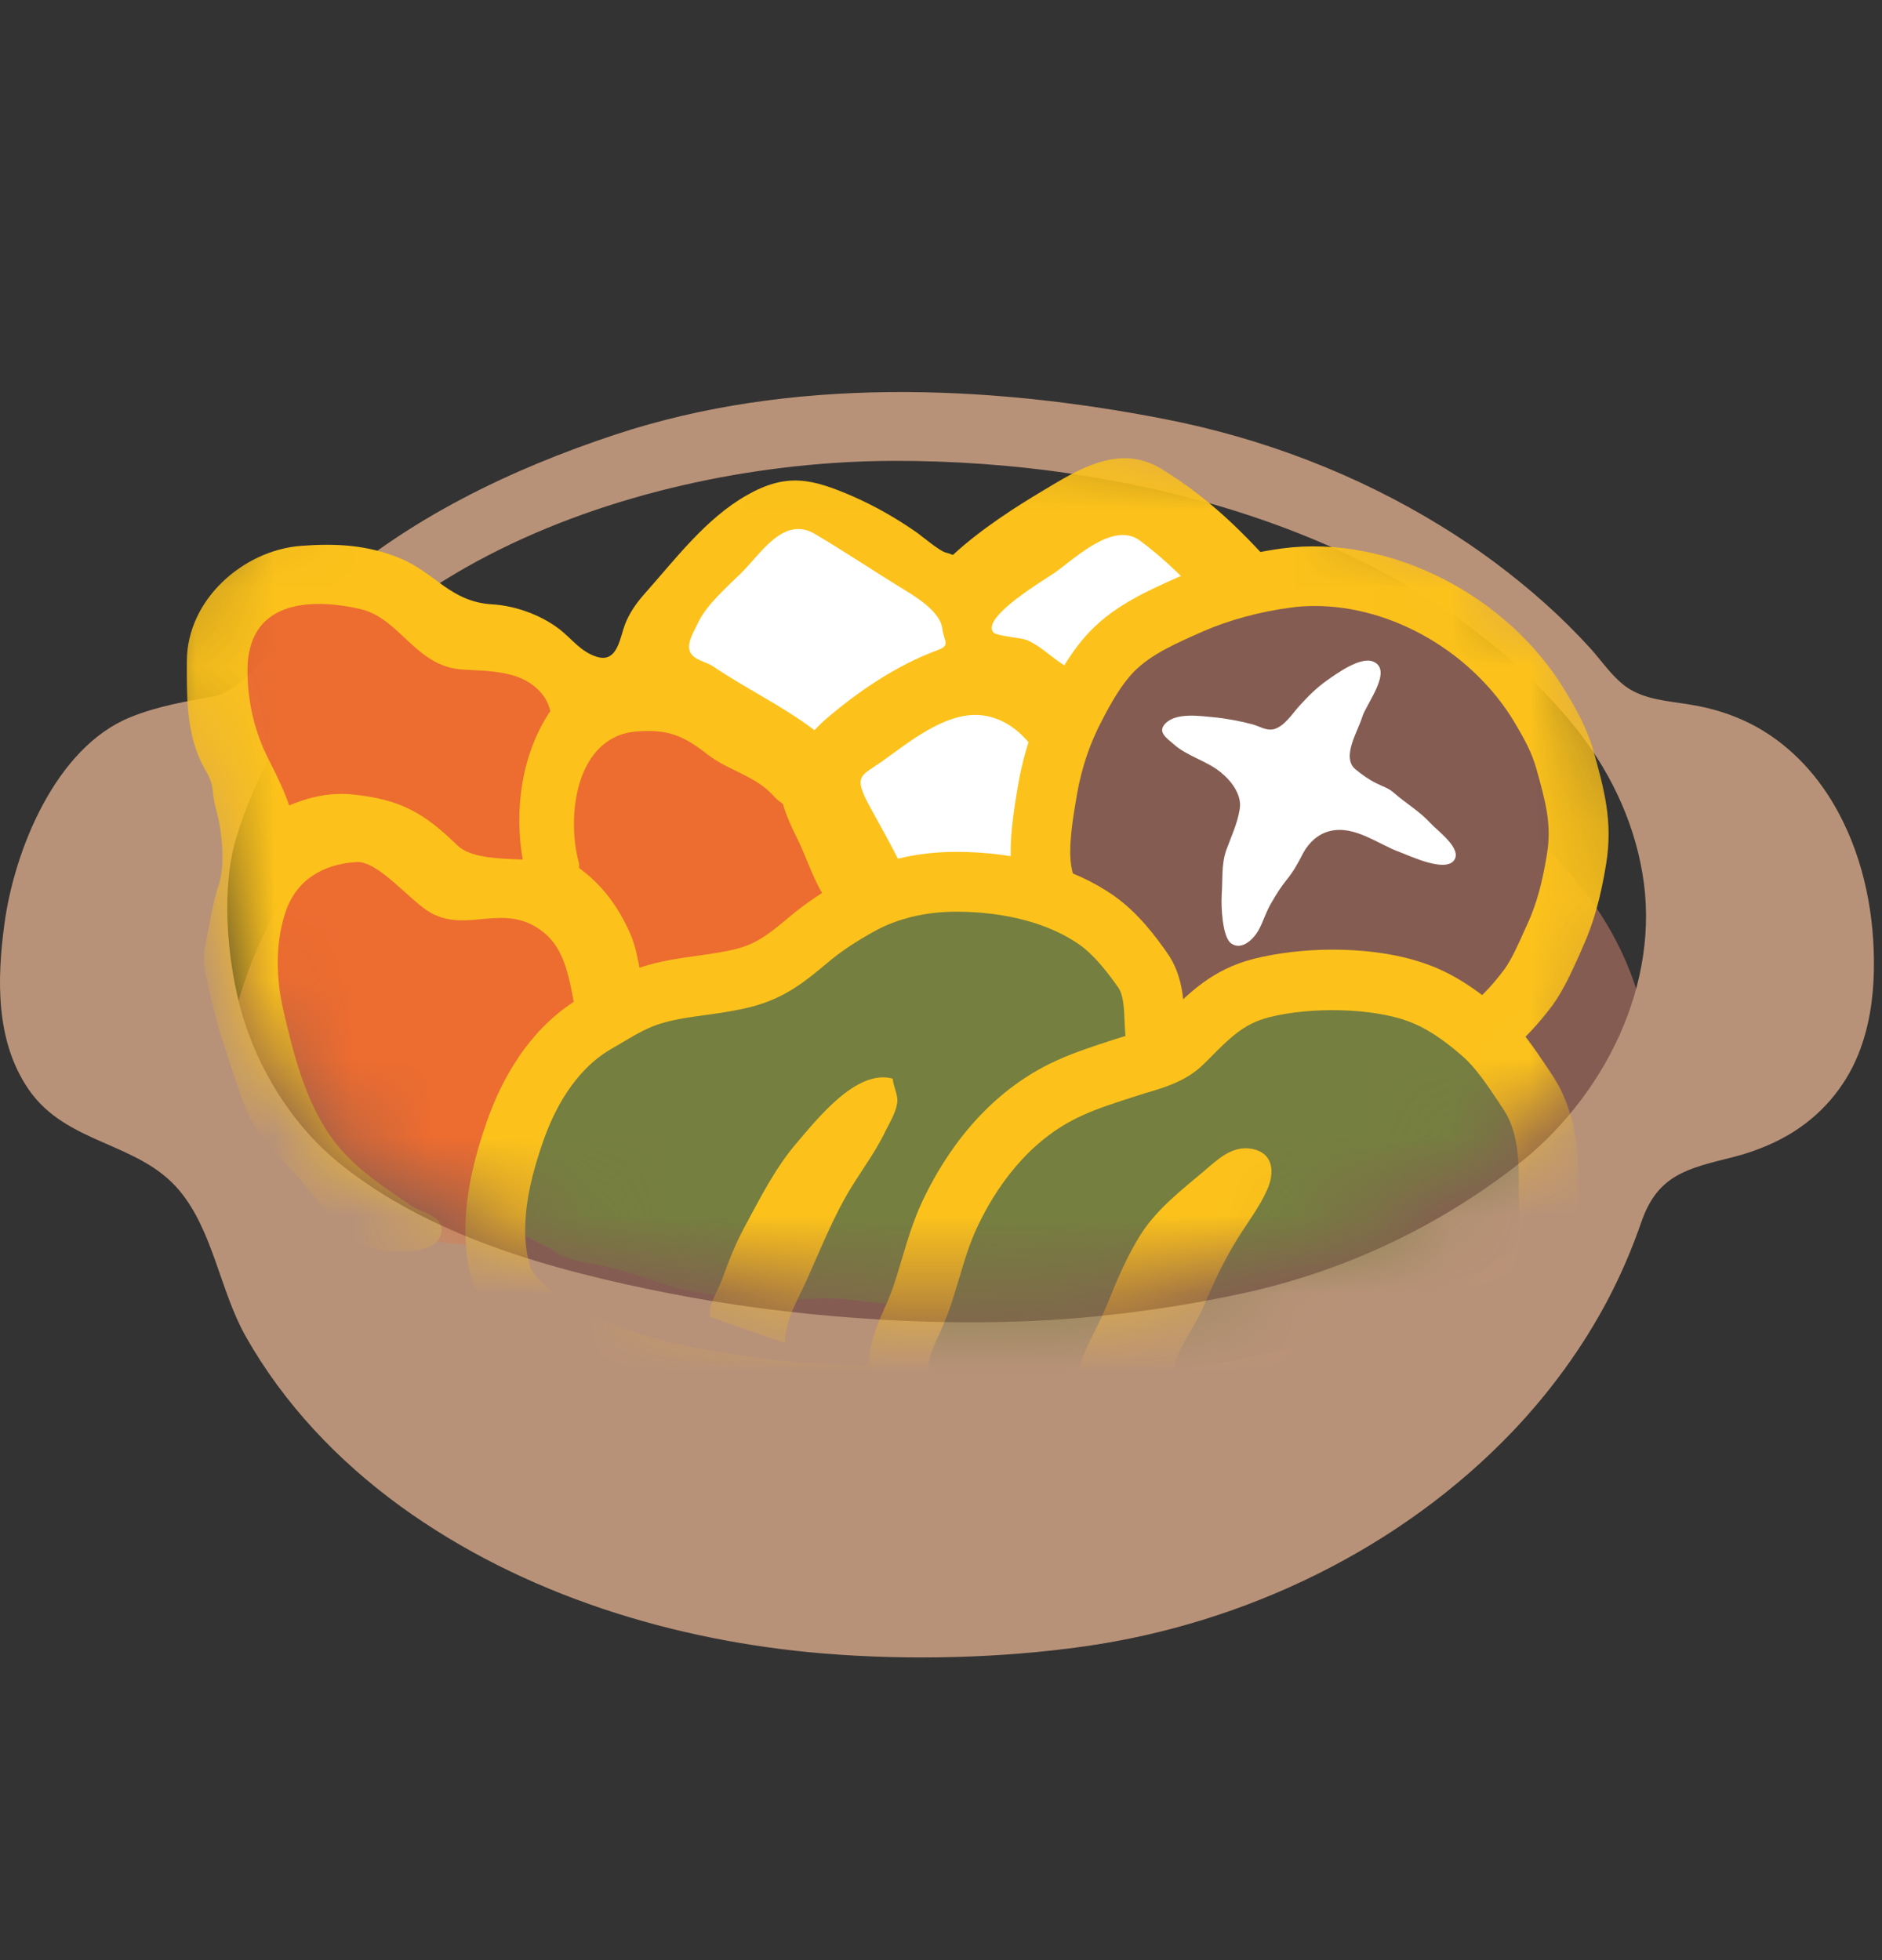 <svg width="24" height="25" viewBox="0 0 24 25" fill="none" xmlns="http://www.w3.org/2000/svg">
<rect x="0" y="0" width="24" height="25" fill="#333333" stroke="none"/>
<path d="M3.058 12.712C4.071 9.281 8.226 7.895 11.432 7.884C14.468 7.873 18.09 8.784 20.106 11.242C20.558 11.791 20.875 12.436 20.994 13.134C21.242 14.553 20.503 16.018 19.373 16.886C18.343 17.679 17.15 18.233 15.88 18.506C15.182 18.656 14.458 18.763 13.744 18.821C12.823 18.894 11.876 18.883 10.956 18.815C10.157 18.757 9.349 18.652 8.565 18.498C7.108 18.209 5.531 17.78 4.367 16.833C3.831 16.396 3.411 15.751 3.191 15.104C2.959 14.43 2.854 13.406 3.058 12.712Z" fill="#855C52"/>
<path d="M23.896 12.386C23.91 11.691 23.776 10.976 23.439 10.354C23.204 9.919 22.861 9.531 22.41 9.277C22.179 9.148 21.926 9.058 21.661 9.006C21.365 8.947 21.086 8.946 20.833 8.818C20.608 8.706 20.446 8.452 20.279 8.267C20.094 8.064 19.899 7.871 19.695 7.689C19.284 7.323 18.842 6.994 18.373 6.707C17.294 6.043 16.093 5.587 14.857 5.346C12.583 4.901 10.076 4.806 7.852 5.541C6.515 5.983 5.199 6.615 4.136 7.564C3.905 7.768 3.693 7.993 3.502 8.235C3.337 8.445 3.183 8.636 2.953 8.782C2.883 8.826 2.823 8.863 2.743 8.878C2.379 8.944 2.009 9.007 1.666 9.146C0.708 9.531 0.181 10.849 0.056 11.788C-0.04 12.501 -0.055 13.279 0.363 13.892C0.849 14.602 1.768 14.559 2.289 15.186C2.718 15.701 2.806 16.464 3.134 17.046C3.62 17.906 4.312 18.634 5.109 19.213C6.669 20.344 8.606 20.934 10.514 21.09C11.595 21.178 12.761 21.15 13.833 20.998C15.879 20.707 17.868 19.751 19.297 18.249C19.773 17.747 20.186 17.182 20.508 16.569C20.673 16.254 20.814 15.924 20.93 15.589C21.14 14.976 21.526 14.904 22.1 14.758C22.344 14.696 22.578 14.606 22.794 14.482C23.216 14.239 23.527 13.873 23.7 13.442C23.834 13.106 23.889 12.744 23.896 12.386ZM3.007 10.706C4.019 7.275 8.174 5.889 11.381 5.878C14.416 5.867 18.039 6.778 20.055 9.236C20.506 9.786 20.823 10.431 20.943 11.128C21.191 12.547 20.452 14.012 19.321 14.88C18.292 15.674 17.099 16.227 15.828 16.5C15.131 16.65 14.407 16.757 13.693 16.815C12.772 16.888 11.825 16.877 10.905 16.809C10.106 16.751 9.298 16.646 8.514 16.492C7.057 16.204 5.48 15.774 4.316 14.827C3.779 14.391 3.359 13.746 3.14 13.099C2.908 12.424 2.803 11.4 3.007 10.706Z" fill="#B89278"/>
<mask id="mask0_2126_1599" style="mask-type:luminance" maskUnits="userSpaceOnUse" x="2" y="5" width="19" height="12">
<path d="M2.026 7.812C3.037 4.378 8.202 5.059 11.41 5.048C14.446 5.037 18.254 5.83 20.27 8.288C20.72 8.837 20.782 10.125 20.903 10.823C21.151 12.242 20.412 13.707 19.282 14.575C18.252 15.368 17.059 15.922 15.788 16.195C15.091 16.345 14.367 16.451 13.653 16.51C12.732 16.583 11.785 16.572 10.865 16.504C10.066 16.446 9.258 16.341 8.474 16.187C7.017 15.898 5.44 15.469 4.276 14.522C3.74 14.085 3.32 13.44 3.1 12.793C2.868 12.118 1.823 8.503 2.026 7.812" fill="white"/>
</mask>
<g mask="url(#mask0_2126_1599)">
<path d="M8.419 8.465C8.387 8.218 8.618 7.897 8.74 7.691C8.901 7.421 9.102 7.065 9.327 6.842C9.512 6.656 10.02 6.512 10.277 6.559C10.431 6.585 10.626 6.699 10.765 6.763C11.014 6.874 11.295 7.009 11.53 7.144C11.738 7.264 12.109 7.597 12.383 7.496C12.563 7.429 12.76 7.224 12.941 7.132C13.225 6.99 13.517 6.864 13.795 6.714C13.965 6.622 14.216 6.414 14.421 6.416C14.717 6.418 14.976 6.665 15.193 6.836C15.349 6.958 15.514 7.042 15.66 7.181C15.803 7.318 15.902 7.475 16.03 7.624C16.153 7.768 16.515 8.072 16.521 8.278C16.525 8.48 15.908 8.734 15.745 8.801C15.488 8.908 15.208 8.949 14.944 9.039C14.726 9.114 14.423 9.122 14.228 9.24C13.92 9.425 13.864 10.014 13.767 10.325C13.708 10.513 13.662 10.642 13.66 10.848C13.656 11.115 13.418 11.27 13.198 11.42C12.906 11.621 12.604 11.752 12.289 11.908C12 12.05 11.828 12.088 11.502 12.088C11.194 12.09 11.166 12.024 11.074 11.722C10.95 11.317 10.89 10.916 10.716 10.526C10.624 10.322 10.513 10.136 10.433 9.934C10.371 9.78 10.341 9.587 10.206 9.474C10.035 9.326 9.797 9.21 9.608 9.077C9.471 8.983 9.351 8.837 9.18 8.801L8.419 8.465Z" fill="white"/>
<path d="M3.584 11.229C3.56 11.124 3.539 11.014 3.5 10.92C3.363 10.595 3.399 10.237 3.298 9.911C3.174 9.504 2.983 9.139 2.975 8.7C2.968 8.231 3.048 7.931 3.418 7.627C3.641 7.444 3.841 7.267 4.143 7.277C4.803 7.297 5.248 7.796 5.788 8.098C6.02 8.229 6.314 8.177 6.564 8.263C6.971 8.404 7.147 8.752 7.119 9.161C7.089 9.562 7.042 9.992 7.048 10.389C7.053 10.633 7.158 11.062 6.896 11.22C6.759 11.302 6.53 11.299 6.373 11.28C5.863 11.218 5.459 10.862 4.983 10.708C4.516 10.556 4.256 10.944 4.023 11.272C3.954 11.37 3.778 11.657 3.659 11.443C3.624 11.379 3.601 11.306 3.584 11.229Z" fill="#ED6C30"/>
<path d="M3.227 12.705C3.223 13.354 3.566 13.774 3.845 14.323C4.158 14.938 4.515 15.407 5.169 15.709C5.538 15.88 6.039 15.921 6.429 15.807C7.037 15.625 7.352 15.147 7.563 14.573C7.787 13.973 7.764 13.309 7.627 12.69C7.58 12.473 7.655 12.229 7.588 12.03C7.505 11.789 7.213 11.631 6.988 11.55C6.746 11.464 6.437 11.52 6.178 11.515C5.857 11.509 5.591 11.217 5.368 10.992C5.225 10.849 5.102 10.695 4.895 10.656C4.56 10.592 4.076 10.622 3.81 10.858C3.285 11.325 3.23 12.053 3.227 12.705Z" fill="#ED6C30"/>
<path d="M6.799 10.896C6.795 11.544 7.138 11.964 7.418 12.514C7.731 13.129 8.087 13.598 8.741 13.899C9.111 14.07 9.609 14.113 10.003 13.997C10.611 13.815 10.926 13.337 11.138 12.763C11.314 12.287 11.319 11.575 11.123 11.098C10.989 10.776 10.787 10.444 10.564 10.181C10.341 9.917 10.065 9.686 9.801 9.469C9.662 9.356 9.551 9.259 9.386 9.182C9.223 9.105 9.036 9.118 8.871 9.053C8.728 8.996 8.629 8.874 8.471 8.845C8.136 8.781 7.652 8.811 7.386 9.047C6.857 9.516 6.804 10.241 6.799 10.896Z" fill="#ED6C30"/>
<path d="M16.534 7.521C16.453 7.446 16.378 7.38 16.33 7.326C15.865 6.795 15.426 6.36 14.819 5.985C14.28 5.651 13.761 5.981 13.29 6.264C12.972 6.454 12.514 6.743 12.152 7.078C12.124 7.067 12.096 7.056 12.062 7.048C11.98 7.029 11.734 6.819 11.68 6.784C11.427 6.608 11.16 6.456 10.879 6.332C10.356 6.105 10.034 6.026 9.522 6.317C8.995 6.617 8.605 7.142 8.207 7.588C8.095 7.716 7.995 7.866 7.947 8.033C7.892 8.213 7.842 8.451 7.607 8.376C7.399 8.31 7.287 8.139 7.12 8.014C6.885 7.839 6.568 7.725 6.276 7.708C5.743 7.676 5.547 7.303 5.102 7.121C4.686 6.949 4.285 6.928 3.838 6.962C3.094 7.02 2.387 7.654 2.383 8.426C2.382 8.859 2.372 9.3 2.558 9.703C2.635 9.872 2.698 9.913 2.715 10.101C2.728 10.251 2.777 10.38 2.802 10.528C2.841 10.764 2.863 11.065 2.787 11.295C2.712 11.52 2.687 11.723 2.637 11.959C2.601 12.137 2.584 12.234 2.623 12.424C2.667 12.639 2.717 12.85 2.775 13.061C2.86 13.361 2.963 13.654 3.064 13.948C3.152 14.205 3.212 14.338 3.385 14.552C3.632 14.856 3.932 15.113 4.133 15.448C4.311 15.75 4.65 15.953 5.007 15.96C5.198 15.964 5.578 15.97 5.627 15.722C5.67 15.506 5.378 15.469 5.245 15.379C4.783 15.062 4.382 14.811 4.099 14.31C3.85 13.87 3.726 13.373 3.613 12.883C3.52 12.476 3.508 12.043 3.638 11.642C3.771 11.229 4.11 11.023 4.543 10.995C4.83 10.976 5.23 11.498 5.5 11.646C5.972 11.903 6.437 11.498 6.928 11.888C7.354 12.225 7.251 12.913 7.485 13.358C7.772 13.898 8.592 13.419 8.305 12.878C8.157 12.6 8.172 12.219 8.042 11.921C7.885 11.559 7.678 11.286 7.386 11.072C7.384 11.05 7.388 11.029 7.382 11.005C7.219 10.41 7.343 9.392 8.115 9.33C8.509 9.298 8.71 9.377 9.021 9.621C9.293 9.833 9.638 9.893 9.87 10.157C9.906 10.196 9.943 10.226 9.983 10.251C10.022 10.384 10.08 10.524 10.157 10.675C10.277 10.911 10.354 11.177 10.493 11.404C10.54 11.481 10.613 11.537 10.66 11.614C10.725 11.725 10.74 11.858 10.806 11.97C10.864 12.069 10.917 12.24 11.04 12.248C11.14 12.255 11.28 12.199 11.372 12.158C11.481 12.109 11.608 12.075 11.704 12.009C12.012 11.796 11.149 10.431 11.029 10.165C10.905 9.889 11.001 9.885 11.241 9.716C11.584 9.473 12.04 9.09 12.49 9.12C12.748 9.139 12.964 9.283 13.122 9.474C13.266 9.645 13.455 10.082 13.729 9.849C13.844 9.752 13.937 9.626 14.04 9.519C14.082 9.478 14.119 9.429 14.143 9.377C14.333 8.983 13.813 8.644 13.542 8.466C13.392 8.368 13.27 8.241 13.101 8.166C13.024 8.132 12.709 8.115 12.668 8.066C12.505 7.873 13.341 7.382 13.45 7.305C13.718 7.114 14.2 6.647 14.535 6.894C15.199 7.382 15.64 8.029 16.232 8.576C16.403 8.734 16.686 8.529 16.834 8.421C17.211 8.141 16.827 7.783 16.534 7.521ZM6.666 10.963C6.332 10.95 5.995 10.941 5.828 10.778C5.404 10.365 5.104 10.196 4.5 10.133C4.217 10.103 3.942 10.165 3.687 10.273C3.623 10.08 3.531 9.894 3.432 9.699C3.25 9.345 3.163 8.979 3.156 8.584C3.137 7.654 3.955 7.624 4.588 7.766C5.102 7.881 5.297 8.501 5.893 8.539C6.252 8.563 6.69 8.543 6.936 8.882C6.979 8.944 7.002 9.006 7.018 9.069C6.657 9.606 6.553 10.311 6.666 10.963ZM10.512 9.189C10.465 9.231 10.427 9.272 10.386 9.313C9.987 9.008 9.492 8.771 9.094 8.499C8.997 8.434 8.83 8.419 8.794 8.297C8.762 8.192 8.85 8.055 8.893 7.961C8.998 7.723 9.265 7.493 9.448 7.313C9.698 7.071 9.987 6.572 10.392 6.81C10.782 7.041 11.155 7.292 11.541 7.528C11.712 7.631 11.995 7.815 12.017 8.019C12.034 8.175 12.128 8.229 11.959 8.291C11.436 8.483 10.932 8.824 10.512 9.189Z" fill="#FCC21B"/>
<path d="M15.917 7.507C15.814 7.53 15.715 7.551 15.617 7.569C15.45 7.603 15.31 7.665 15.15 7.721C14.792 7.851 14.511 7.98 14.239 8.254C14.04 8.456 13.928 8.687 13.772 8.916C13.69 9.037 13.66 9.176 13.609 9.311C13.551 9.461 13.466 9.579 13.421 9.737C13.354 9.973 13.305 10.2 13.287 10.447C13.264 10.719 13.361 10.971 13.406 11.239C13.427 11.368 13.463 11.477 13.517 11.595C13.583 11.739 13.583 11.893 13.643 12.037C13.753 12.298 13.941 12.525 14.123 12.737C14.31 12.956 14.526 13.138 14.749 13.318C15.111 13.611 15.538 13.701 15.992 13.77C16.455 13.843 16.905 13.749 17.37 13.738C17.741 13.729 18.087 13.665 18.443 13.562C18.692 13.491 18.97 13.416 19.18 13.264C19.436 13.078 19.551 12.819 19.701 12.547C19.849 12.276 19.911 11.964 19.999 11.67C20.078 11.394 20.136 11.109 20.132 10.821C20.119 10.067 20.089 9.249 19.562 8.655C18.964 7.98 17.884 7.468 16.991 7.386C16.65 7.356 16.271 7.432 15.917 7.507Z" fill="#855C52"/>
<path d="M15.579 11.43V11.419C15.594 11.228 15.573 11.029 15.637 10.845C15.699 10.673 15.78 10.506 15.809 10.322C15.841 10.136 15.701 9.958 15.566 9.849C15.384 9.701 15.142 9.647 14.966 9.491C14.872 9.409 14.752 9.332 14.868 9.221C15.007 9.088 15.298 9.131 15.476 9.148C15.637 9.163 15.815 9.197 15.971 9.238C16.061 9.263 16.149 9.324 16.246 9.3C16.381 9.263 16.481 9.101 16.571 9.002C16.678 8.884 16.79 8.771 16.921 8.679C17.041 8.595 17.349 8.368 17.514 8.439C17.769 8.55 17.42 8.981 17.371 9.146C17.319 9.323 17.103 9.656 17.283 9.81C17.368 9.881 17.459 9.945 17.559 9.994C17.638 10.033 17.707 10.052 17.773 10.11C17.926 10.245 18.105 10.348 18.243 10.5C18.328 10.594 18.656 10.828 18.54 10.976C18.421 11.126 17.994 10.922 17.853 10.869C17.572 10.768 17.278 10.524 16.961 10.599C16.811 10.635 16.693 10.744 16.619 10.879C16.55 11.012 16.503 11.104 16.406 11.224C16.334 11.312 16.274 11.409 16.218 11.507C16.147 11.621 16.111 11.753 16.048 11.867C15.989 11.972 15.834 12.133 15.697 12.03C15.588 11.948 15.571 11.561 15.579 11.43Z" fill="white"/>
<path d="M17.195 14.149C16.501 14.149 15.736 13.971 14.793 13.587C14.666 13.534 14.544 13.465 14.418 13.373C14.287 13.275 14.172 13.17 14.06 13.065L13.976 12.989C13.61 12.657 13.348 12.325 13.196 12.002C13.051 11.698 12.956 11.425 12.914 11.185C12.847 10.804 12.928 10.343 12.984 10.007C13.055 9.595 13.188 9.203 13.377 8.837C13.52 8.562 13.681 8.273 13.923 8.029C14.242 7.709 14.649 7.529 15.007 7.369C15.427 7.184 15.894 7.056 16.357 6.994C17.716 6.816 19.231 7.59 19.966 8.822C20.103 9.049 20.24 9.295 20.319 9.572C20.452 10.049 20.572 10.47 20.482 11.02C20.411 11.455 20.319 11.783 20.182 12.083L20.144 12.171C20.051 12.377 19.936 12.634 19.796 12.825C19.137 13.703 18.262 14.149 17.195 14.149ZM16.769 7.729C16.666 7.729 16.559 7.735 16.456 7.75C16.07 7.8 15.665 7.911 15.348 8.05C14.988 8.209 14.681 8.344 14.463 8.564C14.298 8.734 14.174 8.955 14.053 9.188C13.897 9.482 13.792 9.799 13.734 10.131C13.685 10.416 13.619 10.8 13.662 11.052C13.693 11.222 13.766 11.43 13.882 11.67C13.991 11.899 14.201 12.158 14.488 12.418L14.578 12.501C14.673 12.589 14.767 12.677 14.87 12.752C14.945 12.807 15.014 12.848 15.084 12.876C15.92 13.217 16.612 13.382 17.197 13.382C18.022 13.382 18.671 13.05 19.184 12.364C19.274 12.242 19.37 12.028 19.445 11.858L19.486 11.768C19.593 11.532 19.668 11.26 19.728 10.892C19.79 10.512 19.707 10.215 19.593 9.807C19.533 9.587 19.424 9.4 19.312 9.21C18.781 8.325 17.759 7.729 16.769 7.729Z" fill="#FCC21B"/>
<path d="M6.355 15.605C6.367 14.692 6.764 13.536 7.599 13.05C7.82 12.921 8.022 12.789 8.266 12.707C8.656 12.574 9.076 12.575 9.474 12.476C9.837 12.384 10.051 12.204 10.332 11.968C10.527 11.805 10.756 11.662 10.977 11.539C11.341 11.338 11.776 11.248 12.191 11.248C12.806 11.248 13.48 11.381 13.989 11.743C14.221 11.908 14.414 12.152 14.574 12.379C14.731 12.609 14.71 12.9 14.729 13.166C14.761 13.575 14.724 13.967 14.62 14.359C14.512 14.771 14.437 15.191 14.313 15.598C14.24 15.84 14.169 16.095 14.032 16.311C13.899 16.52 13.715 16.479 13.482 16.524C13.295 16.56 13.107 16.594 12.92 16.622C12.56 16.676 12.198 16.655 11.834 16.655C11.476 16.657 11.133 16.609 10.777 16.571C10.452 16.537 10.113 16.596 9.785 16.573C9.344 16.545 8.859 16.511 8.44 16.369C8.185 16.284 7.942 16.202 7.683 16.145C7.495 16.104 7.19 16.076 7.047 15.939C6.817 15.829 6.59 15.705 6.355 15.605" fill="#757F3F"/>
<path d="M12.524 18.234C12.415 18.234 12.309 18.232 12.202 18.228C12.042 18.225 11.89 18.213 11.739 18.204C11.208 18.166 10.657 18.195 10.057 18.129C8.877 18 7.646 17.82 6.701 17.158C6.412 16.957 6.123 16.727 6.016 16.323C5.954 16.096 5.928 15.851 5.937 15.59C5.951 15.204 6.037 14.795 6.209 14.302C6.386 13.796 6.738 13.111 7.411 12.72L7.516 12.658C7.707 12.545 7.906 12.427 8.148 12.345C8.405 12.257 8.656 12.223 8.902 12.189C9.071 12.165 9.232 12.142 9.382 12.105C9.659 12.035 9.819 11.902 10.081 11.683C10.28 11.516 10.511 11.362 10.794 11.205C11.193 10.983 11.679 10.865 12.192 10.865C12.982 10.865 13.698 11.066 14.212 11.43C14.512 11.642 14.742 11.949 14.889 12.161C15.08 12.437 15.093 12.744 15.106 12.992C15.108 13.04 15.11 13.087 15.114 13.136C15.147 13.582 15.11 14.015 14.994 14.454C14.947 14.617 14.909 14.782 14.872 14.945C14.814 15.195 14.755 15.453 14.679 15.708C14.626 15.881 14.598 16.065 14.568 16.258C14.521 16.558 14.472 16.871 14.328 17.193L14.274 17.319C14.161 17.589 14.032 17.893 13.585 18.069C13.216 18.213 12.824 18.234 12.524 18.234ZM12.191 11.628C11.81 11.628 11.446 11.715 11.161 11.872C10.919 12.005 10.728 12.133 10.576 12.26C10.269 12.517 10.012 12.733 9.567 12.845C9.376 12.892 9.187 12.92 9.003 12.945C8.786 12.975 8.577 13.003 8.39 13.066C8.223 13.123 8.075 13.213 7.902 13.316L7.792 13.38C7.319 13.655 7.061 14.171 6.927 14.555C6.781 14.973 6.708 15.311 6.699 15.618C6.691 15.802 6.71 15.975 6.753 16.128C6.792 16.282 6.952 16.404 7.137 16.533C7.936 17.092 9.059 17.253 10.139 17.372C10.717 17.433 11.264 17.407 11.791 17.443C12.036 17.46 12.281 17.47 12.526 17.471C12.774 17.471 13.06 17.458 13.306 17.362C13.449 17.306 13.475 17.255 13.57 17.026C13.587 16.982 13.61 16.933 13.63 16.884C13.734 16.655 13.771 16.406 13.814 16.143C13.846 15.931 13.88 15.714 13.949 15.489C14.019 15.258 14.073 15.024 14.129 14.778C14.169 14.606 14.208 14.435 14.253 14.263C14.347 13.906 14.379 13.558 14.351 13.196C14.347 13.142 14.343 13.085 14.341 13.029C14.334 12.849 14.326 12.691 14.261 12.596C14.146 12.433 13.972 12.197 13.771 12.052C13.383 11.778 12.822 11.628 12.191 11.628Z" fill="#FCC21B"/>
<path d="M9.059 16.798C9.029 16.642 9.149 16.475 9.202 16.333C9.288 16.098 9.378 15.862 9.498 15.643C9.704 15.264 9.883 14.9 10.166 14.57C10.415 14.282 10.921 13.629 11.384 13.757C11.39 13.845 11.446 13.955 11.444 14.036C11.439 14.165 11.353 14.304 11.296 14.418C11.156 14.717 10.934 14.994 10.773 15.285C10.591 15.615 10.447 15.967 10.295 16.31C10.168 16.599 10.012 16.818 10.01 17.139V17.132" fill="#FCC21B"/>
<path d="M11.652 16.781C11.682 16.712 11.713 16.641 11.737 16.571C11.866 16.204 11.943 15.829 12.114 15.472C12.434 14.794 12.941 14.186 13.634 13.873C13.865 13.77 14.118 13.689 14.36 13.611C14.592 13.536 14.893 13.477 15.069 13.301C15.384 12.984 15.631 12.716 16.081 12.6C16.67 12.45 17.495 12.448 18.073 12.658C18.382 12.771 18.652 12.966 18.899 13.181C19.13 13.384 19.304 13.663 19.477 13.922C19.706 14.265 19.753 14.681 19.743 15.082C19.738 15.452 19.822 15.926 19.55 16.23C19.46 16.327 19.316 16.376 19.205 16.453C19.042 16.566 18.899 16.693 18.729 16.8C18.185 17.139 17.48 17.272 16.874 17.467C15.444 17.925 13.914 17.94 12.429 17.944C12.17 17.946 11.57 17.955 11.488 17.659C11.399 17.332 11.533 17.059 11.652 16.781Z" fill="#757F3F"/>
<path d="M13.727 17.655C13.745 17.318 13.989 16.962 14.111 16.656C14.235 16.346 14.381 15.998 14.563 15.72C14.767 15.411 15.071 15.175 15.35 14.94C15.523 14.794 15.708 14.605 15.967 14.653C16.239 14.706 16.26 14.95 16.158 15.178C16.068 15.383 15.907 15.597 15.789 15.786C15.613 16.069 15.48 16.348 15.354 16.65C15.213 16.986 14.928 17.271 14.966 17.666V17.655" fill="#FCC21B"/>
<path d="M12.354 18.322C12.031 18.322 11.275 18.322 11.12 17.756C11.002 17.323 11.159 16.965 11.283 16.676L11.306 16.629C11.332 16.567 11.356 16.507 11.379 16.444C11.424 16.318 11.461 16.19 11.499 16.065C11.572 15.817 11.649 15.562 11.769 15.307C12.048 14.719 12.573 13.933 13.479 13.524C13.72 13.415 13.972 13.335 14.214 13.256C14.289 13.232 14.339 13.217 14.392 13.202C14.54 13.159 14.727 13.104 14.799 13.031L14.855 12.973C15.166 12.66 15.462 12.364 15.986 12.23C16.289 12.154 16.638 12.112 16.996 12.112C17.309 12.112 17.774 12.144 18.202 12.3C18.513 12.412 18.815 12.602 19.149 12.894C19.392 13.106 19.572 13.38 19.734 13.62L19.792 13.708C20.103 14.171 20.131 14.717 20.124 15.088C20.124 15.157 20.125 15.229 20.127 15.302C20.139 15.669 20.152 16.129 19.833 16.483C19.732 16.595 19.612 16.657 19.516 16.708C19.484 16.725 19.451 16.742 19.422 16.762C19.36 16.805 19.3 16.85 19.242 16.895C19.141 16.972 19.04 17.049 18.929 17.119C18.481 17.398 17.964 17.544 17.463 17.687C17.3 17.732 17.142 17.777 16.989 17.825C15.468 18.313 13.854 18.317 12.429 18.32H12.354V18.322ZM11.847 17.507C11.902 17.529 12.035 17.561 12.355 17.561H12.408C13.801 17.557 15.354 17.554 16.762 17.104C16.923 17.053 17.09 17.006 17.259 16.957C17.71 16.83 18.174 16.699 18.53 16.477C18.62 16.421 18.701 16.359 18.783 16.297C18.851 16.245 18.92 16.192 18.993 16.142C19.046 16.104 19.104 16.072 19.164 16.042C19.201 16.022 19.257 15.992 19.272 15.977C19.389 15.849 19.379 15.585 19.372 15.332C19.37 15.245 19.368 15.161 19.368 15.08C19.375 14.649 19.314 14.359 19.166 14.139L19.105 14.047C18.965 13.837 18.82 13.62 18.654 13.474C18.393 13.245 18.168 13.1 17.949 13.022C17.493 12.857 16.717 12.838 16.182 12.975C15.862 13.055 15.68 13.239 15.406 13.517L15.346 13.575C15.134 13.787 14.845 13.873 14.613 13.94L14.486 13.98C14.232 14.062 14.002 14.135 13.801 14.227C13.105 14.54 12.689 15.169 12.466 15.643C12.369 15.845 12.303 16.063 12.236 16.292C12.194 16.429 12.153 16.565 12.106 16.702C12.078 16.783 12.044 16.862 12.012 16.939L11.992 16.987C11.885 17.205 11.825 17.357 11.847 17.507Z" fill="#FCC21B"/>
</g>
</svg>
